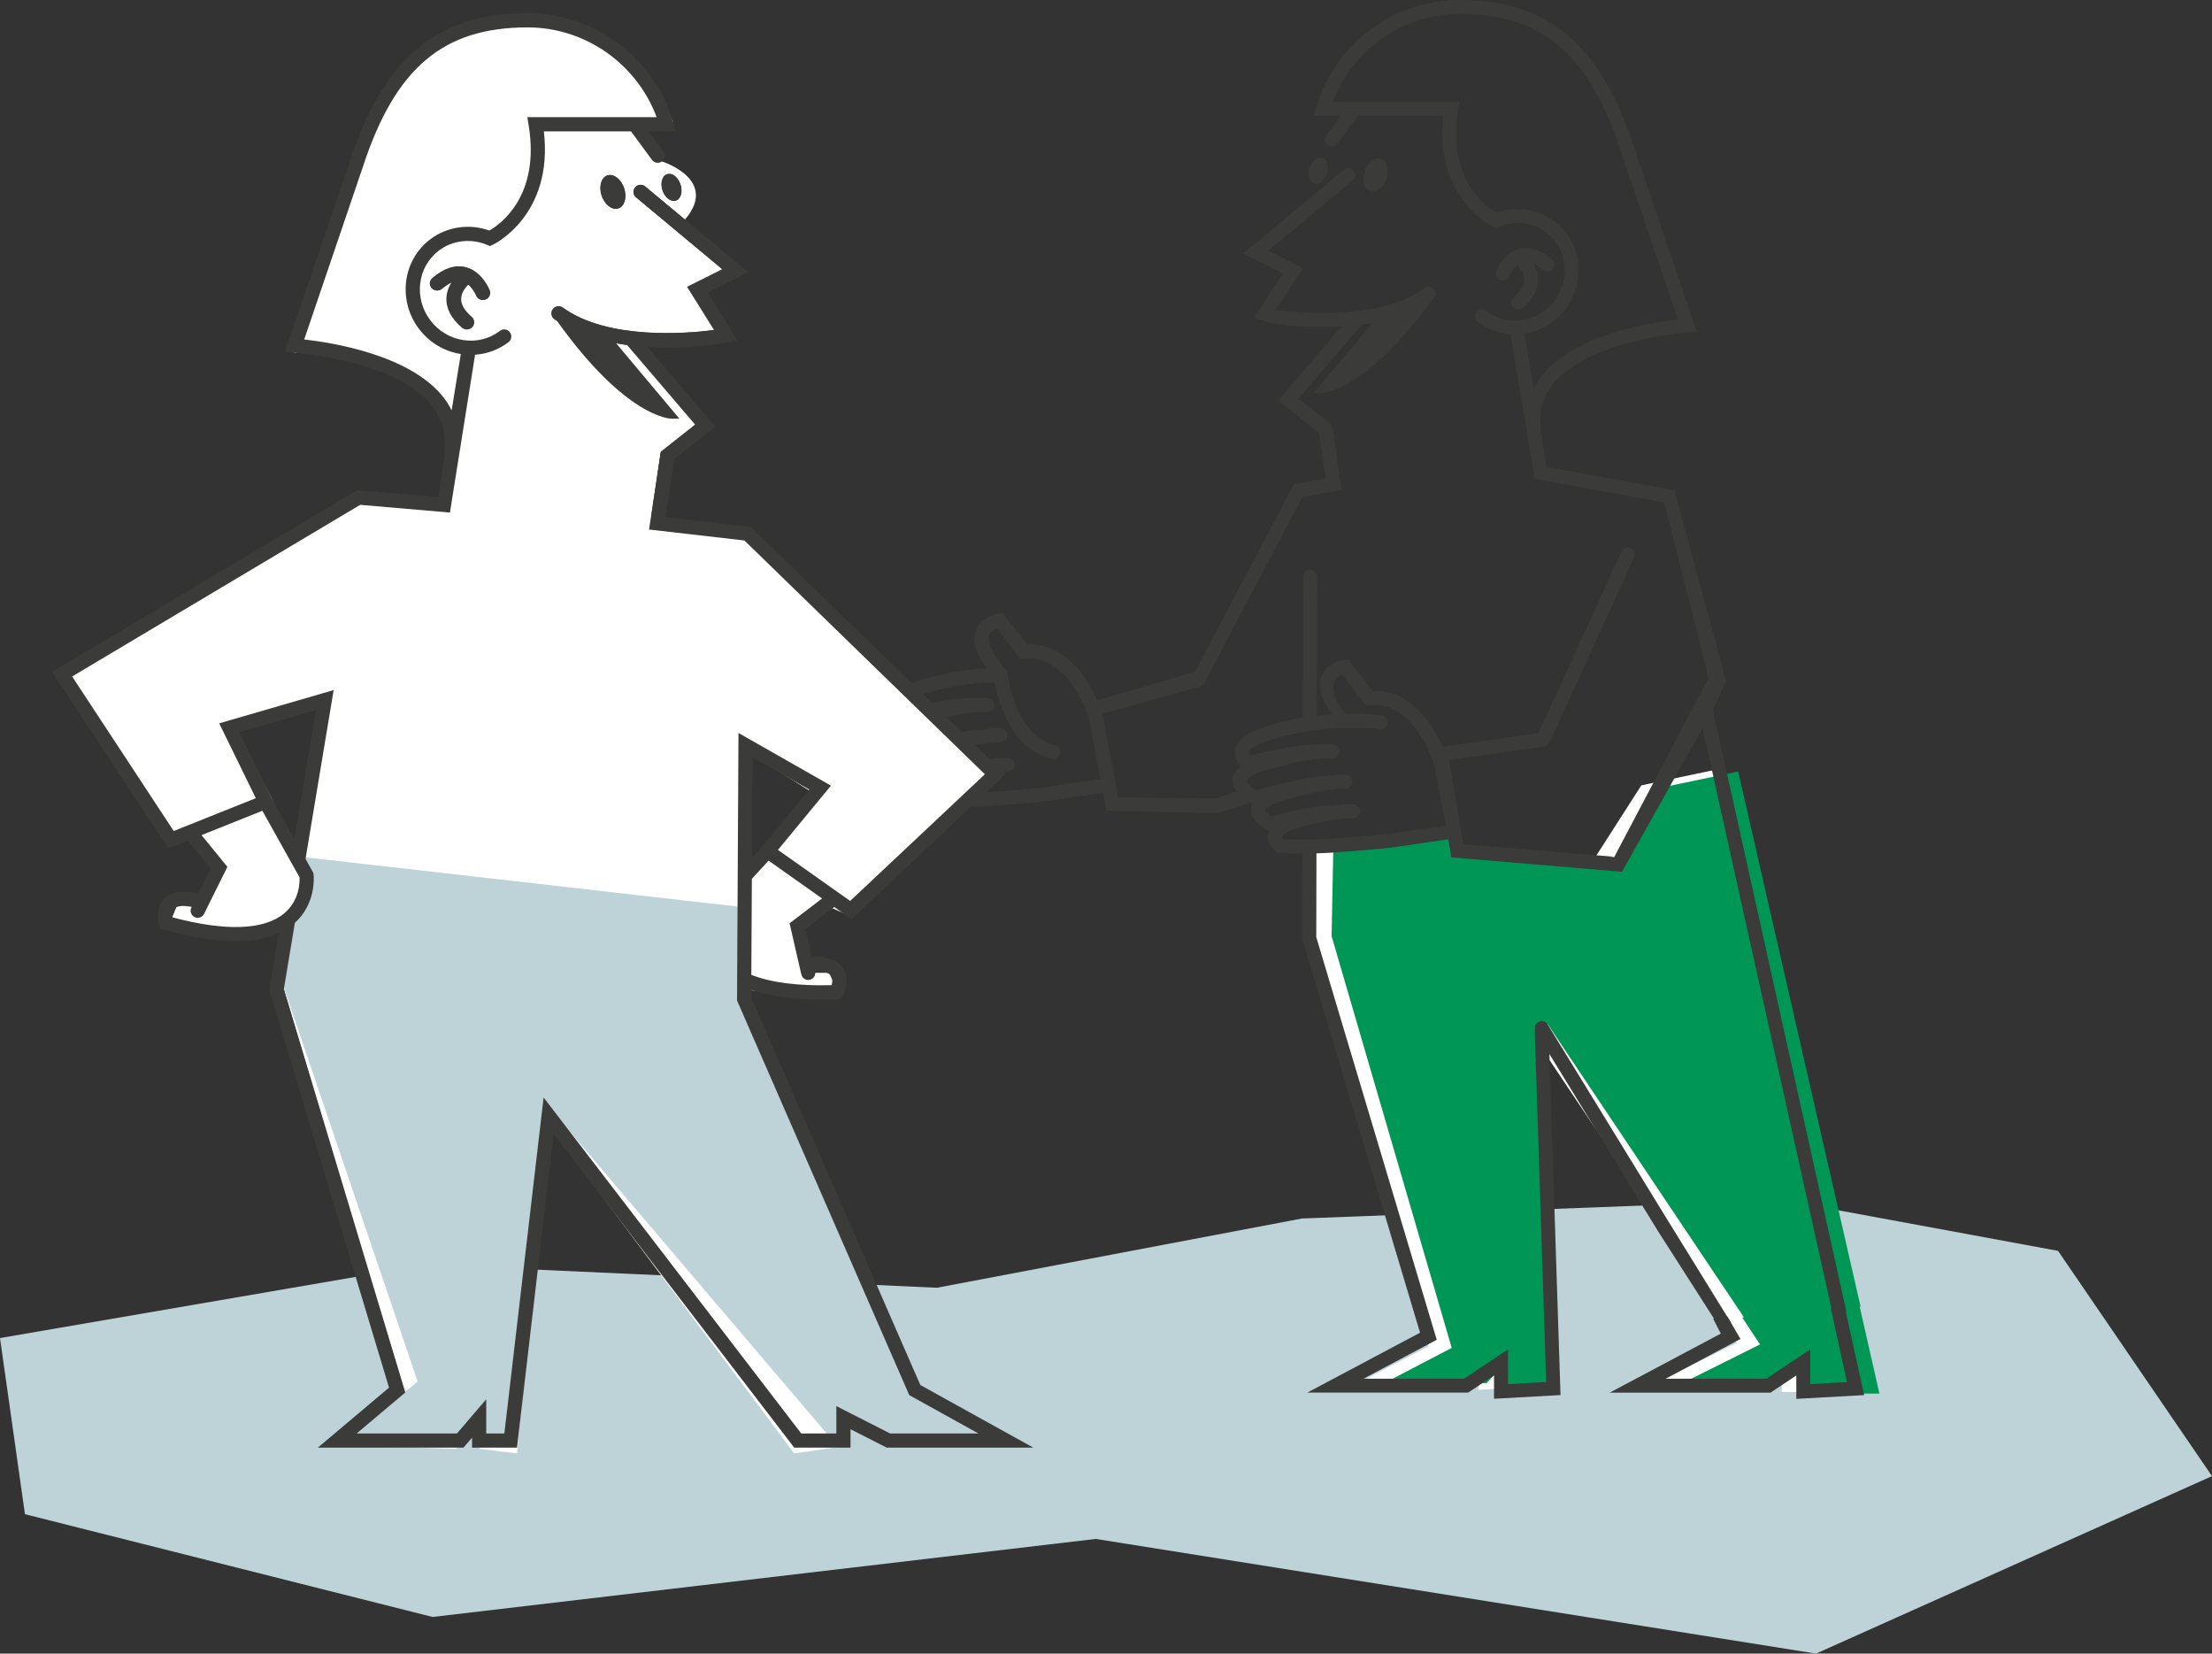 <?xml version="1.0" encoding="UTF-8"?>
<svg id="Layer_1" data-name="Layer 1" xmlns="http://www.w3.org/2000/svg" xmlns:xlink="http://www.w3.org/1999/xlink" viewBox="0 0 1321.57 987.76">
  <rect x="0" y="0" width="1321.57" height="987.76" fill="#333333" stroke="none"/>
  <defs>
    <style>
      .cls-1 {
        fill: none;
      }

      .cls-2 {
        fill: #bed3d7;
      }

      .cls-3 {
        fill: #3b3b3a;
      }

      .cls-4 {
        clip-path: url(#clippath-1);
      }

      .cls-5 {
        clip-path: url(#clippath-3);
      }

      .cls-6 {
        clip-path: url(#clippath-2);
      }

      .cls-7 {
        fill: #fff;
      }

      .cls-8 {
        fill: #009656;
      }

      .cls-9 {
        clip-path: url(#clippath);
      }
    </style>
    <clipPath id="clippath">
      <rect class="cls-1" x="0" width="1321.57" height="987.76"/>
    </clipPath>
    <clipPath id="clippath-1">
      <rect class="cls-1" x="0" width="1321.57" height="987.76"/>
    </clipPath>
    <clipPath id="clippath-2">
      <rect class="cls-1" x="0" width="1321.57" height="987.76"/>
    </clipPath>
    <clipPath id="clippath-3">
      <rect class="cls-1" x="0" width="1321.57" height="987.76"/>
    </clipPath>
  </defs>
  <polygon class="cls-2" points="777.87 727.86 559.8 769.23 254.93 755.46 0 799.28 14.91 904.49 258.46 965.88 654.69 919.27 1085.01 987.76 1321.57 881.75 1229.58 747.19 1065.58 716.92 777.87 727.86"/>
  <polygon class="cls-7" points="1108.97 831.51 1097.18 779.55 1097.72 779.5 1024.6 459.87 980.62 469.13 951.68 514.27 856.77 508.48 854.46 498.07 782.69 506.16 781.68 558.25 853.44 804.2 810.68 826.52 874.32 825.21 883.87 814.99 883.22 830.19 916.8 828.17 910.15 616.13 910.65 610.65 1028.02 785.93 1027.02 786.03 1037.63 802.13 990.87 825.43 1043 827.75 1064.98 813.28 1064.41 831.51 1108.97 831.51"/>
  <polygon class="cls-8" points="1122.86 832.46 1111.07 780.51 1111.61 780.45 1038.49 460.82 994.51 470.08 965.57 515.22 870.66 509.44 868.35 499.02 796.58 507.12 795.57 559.21 867.33 805.15 824.57 827.48 888.2 826.16 897.76 815.95 897.1 831.14 930.69 829.13 924.04 617.08 924.54 611.6 1041.91 786.89 1040.91 786.98 1051.52 803.08 1004.76 826.39 1056.89 828.7 1078.87 814.23 1078.3 832.46 1122.86 832.46"/>
  <g class="cls-9">
    <path class="cls-3" d="M766.46,501.27c-.35-.45-.62-.94-.56-1.25,0-.02.63-2.75,10.46-5.68,20.73-6.18,31.61-5.54,31.73-5.54,2.27.17,4.29-1.58,4.45-3.88.16-2.3-1.55-4.28-3.86-4.45-.29-.02-4.63-.29-12.82.9-.06-.02-.11-.05-.18-.05-.43-.03-10.58-.73-36.25,6.32-1.93-1.31-3.56-3.05-3.49-3.84.06-.66,2.11-3.08,10.38-5.54,24.67-7.36,37.32-7.22,37.44-7.22,2.29.04,4.21-1.8,4.25-4.11.05-2.3-1.78-4.21-4.08-4.26-.3,0-4.44-.06-12.35,1.15-.22-.03-.43-.12-.66-.12-.43,0-10.86.16-40.18,8.28-3.22-1.83-5.99-4.42-5.9-5.66.06-.8,2.26-3.49,11.51-6.24,27.8-8.29,39.04-7.01,39.15-7,2.27.29,4.37-1.31,4.68-3.59.31-2.27-1.26-4.36-3.53-4.69-.2-.03-2.32-.3-6.67-.05-.21-.03-.39-.14-.62-.14-.67-.02-16.15-.32-42.4,6.75-.46-.63-.8-1.38-.69-2,.08-.39,1.08-3.94,13.32-7.59,2.22-.66,4.34-1.26,6.4-1.84,11.93-3.02,34.15-7.17,58.5-4.29.36.04.72.03,1.06-.02,1.83-.26,3.33-1.72,3.57-3.63.26-2.29-1.37-4.36-3.66-4.63-7.46-.87-14.69-1.13-21.52-.99-10-12.05-7.34-17.48-6.61-19.37.81-2.1,3.03-3.26,4.74-3.86l13.9,18.24,2.31-.22c26.74-2.51,37.8,33.6,37.9,33.96.13.45.38.83.63,1.18l6.96,36.86-34.63,5.04c-21.48,2.02-31.03,2.56-31.12,2.57-.32.02-11.14,1.15-31.55.53M622.85,470.49c-21.48,2.01-31.03,2.56-31.12,2.56-.32.03-11.14,1.16-31.55.54-.34-.45-.61-.94-.56-1.25,0-.03.63-2.76,10.46-5.69,20.73-6.19,31.61-5.56,31.72-5.54,2.27.16,4.29-1.59,4.45-3.88.17-2.3-1.55-4.3-3.86-4.46-.29-.02-4.63-.3-12.82.9-.06,0-.11-.05-.18-.05-.43-.02-10.57-.72-36.25,6.33-1.93-1.31-3.57-3.05-3.49-3.84.07-.65,2.11-3.08,10.38-5.54,24.67-7.37,37.32-7.25,37.44-7.25,2.3.05,4.21-1.79,4.26-4.1.05-2.3-1.79-4.21-4.08-4.26-.31,0-4.44-.05-12.36,1.15-.22-.03-.42-.12-.64-.12-.44,0-10.87.17-40.2,8.29-3.22-1.82-5.99-4.41-5.89-5.65.06-.8,2.25-3.49,11.5-6.25,27.81-8.3,39.04-7.01,39.15-7.01,2.28.29,4.38-1.31,4.69-3.59.31-2.27-1.25-4.37-3.53-4.69-.2-.03-2.31-.29-6.67-.04-.21-.04-.39-.14-.61-.15-.67-.02-16.16-.32-42.4,6.76-.46-.63-.8-1.38-.68-2,.06-.39,1.06-3.94,13.3-7.59,25.33-7.56,40.79-6.16,40.95-6.13.02,0,.03-.02.05-.02,2.22,11.45,10.08,39.88,34,45.29.51.12,1.02.14,1.5.07,1.68-.23,3.11-1.48,3.5-3.22.51-2.25-.9-4.49-3.16-5-23.66-5.35-28.27-42.48-28.31-42.86l-.15-1.28-.84-.97c-11.11-12.82-10.57-18.72-9.82-20.66.81-2.11,3.03-3.26,4.73-3.87l13.92,18.24,2.31-.22c26.74-2.51,37.8,33.59,37.9,33.95.14.45.38.83.63,1.18l6.96,36.86-34.63,5.06ZM910.87,199.35c9.67-1.54,18.3-6.69,24.33-14.56,12.67-16.54,9.84-40.06-6.29-52.42-9.82-7.52-22.94-9.46-34.75-5.24-6.29-3.61-29.78-20.08-22.99-61.48l.79-4.83h-75.64c11.56-31.19,41.81-52.53,75.43-52.53,49.52,0,77.47,23.67,96.46,81.69l34.27,100.85c-15.65,1.72-61.09,8.72-80.96,33.19-2.13,2.64-3.87,5.39-5.29,8.26l-5.36-32.94ZM990.83,735.82l36.94,57.71,6.15-3.84-38.16-61.77-71.07-115.9c-1.21-1.97-3.78-2.58-5.74-1.38-1.57.96-2.22,2.78-1.83,4.49-.06.32-.17.61-.16.94l6.81,209.48-22.78,1.27v-20.75l-26.26,17.51h-60.14l43.8-23.27-71.98-240.54.11-50.03c7.8-.2,11.9-.63,12.18-.66.17,0,9.54-.54,31.43-2.59l35.16-5.12,1.8,10.8,101.97,8.6,48.16-85.89,77.98,351.31,7.95-2.65-79.8-359.59,7.89-17.18-30.93-113.96-76.44-13.94-3.44-20.78c.28-.67.39-1.39.29-2.15-1.43-10.16.94-18.88,7.25-26.66,21.44-26.42,79.83-30.62,80.41-30.65l5.39-.36-37.68-110.89C956.03,26.14,924.83,0,871.75,0c-39.16,0-74.17,26.24-85.14,63.8l-1.55,5.31h15.98l-8.67,11.79c-1.35,1.85-.96,4.45.88,5.8.74.54,1.6.81,2.46.81,1.28,0,2.53-.6,3.34-1.69l12.29-16.71h50.98c-5.75,49.39,29.5,66.17,29.87,66.34l1.65.76,1.68-.7c9.51-4,20.38-2.68,28.36,3.44,12.5,9.58,14.63,27.89,4.75,40.79-4.8,6.27-11.69,10.35-19.38,11.48-7.65,1.11-15.19-.8-21.24-5.43-1.83-1.4-4.42-1.05-5.81.77-1.4,1.81-1.05,4.42.77,5.81,5.73,4.39,12.49,6.89,19.57,7.35l14.16,84.69c-.05.49,0,.9.2,1.23l.07.4h.43c.16.09.34.16.57.2l76.35,13.94,26.5,104.82-56.41,106.99-2.94-.25h2.37s-89.46-7.49-89.46-7.49l-1.36-7.21-7.18-43.12,58.07-8.16-.17-.53c.95-.39,1.77-1.08,2.23-2.09l50.34-110.25c.96-2.1.04-4.56-2.06-5.52-2.08-.94-4.56-.03-5.52,2.06l-49.59,108.58-57.41,8.01c-4.96-11.61-17.72-34.21-41.88-33.42l-14.27-18.7-2.37.29c-.4.05-10.49,1.37-13.7,9.72-2.37,6.12-.26,13.62,6.26,22.75-3.16.22-6.19.52-9.09.87l.18-82.96c0-2.3-1.86-4.17-4.17-4.17s-4.17,1.86-4.17,4.17l-.2,84.17c-14.25,2.39-23.62,5.68-24.34,5.93-.08.03-.13.1-.21.13-9.6,3.37-14.79,7.66-15.75,13.05-.79,4.48,1.59,7.93,3.4,9.84-3.06,2.31-4.71,4.94-4.93,7.93-.21,2.71.83,5.1,2.36,7.15l-12.05,4.09-58.71-.32-9.47-50.2,59.95-16.64,59.44-112.72,23.49-4.45-5.54-38.4-20.21-16,37.79-44.19c2.15-.29,4.3-.6,6.45-.99l-35.01,41.71,4.47.02h0c1.21,0,26.4-.8,66.09-55.53.14-.1.29-.19.43-.29.67-.49,1.08-1.16,1.36-1.87l.16-.11-.14.05c.47-1.26.39-2.7-.45-3.87-1.35-1.86-3.94-2.27-5.79-.93-26.55,19.18-72.91,15.13-88.89,13.03l16.2-25.14-20.58-10.29,50.42-42.03c1.76-1.46,2-4.08.53-5.84-1.47-1.76-4.08-2-5.84-.53l-60.18,50.14,23.66,11.83-17.08,26.49,11.21,3.54c6.23.86,17.11,2.05,29.88,2.05,3.57,0,7.31-.1,11.11-.32l-37.82,44.23,24.41,19.33,3.94,27.29-18.97,3.2-59.11,112.21-58.6,17.01c-4.95-11.62-17.72-34.21-41.88-33.41l-14.27-18.7-2.38.29c-.4.05-10.48,1.37-13.7,9.73-2.4,6.21-.22,13.84,6.56,23.16-6.95.07-20.42,1.11-38.87,6.6-11.83,3.53-18.1,8.17-19.16,14.18-.78,4.47,1.6,7.93,3.41,9.84-3.06,2.31-4.72,4.94-4.94,7.93-.6,8.09,9.68,13.43,11.92,14.49-.41.9-.71,1.83-.81,2.81-.7,7.25,7.59,11.98,9.26,12.85l1.42.74c-.29.64-.49,1.31-.61,2.01-1.03,5.84,3.98,9.75,4.55,10.18l1.05.78,1.3.04c22.14.77,33.65-.46,34.13-.51.17,0,9.54-.54,31.43-2.6l35.19-5.13,2.01,10.66,66.67,1.39,19.5-6.15c.5.27.91.47,1.2.61-.41.9-.71,1.82-.81,2.8-.7,7.25,7.59,11.98,9.25,12.85l1.42.73c-.28.65-.49,1.32-.61,2.01-1.03,5.84,3.98,9.75,4.55,10.18l1.05.78,1.3.05c5.1.18,9.6.24,13.57.25l-.07,29.73v21.41l70.38,235.17-67.31,35.76h96.11l15.4-10.27v13.98l39.72-2.21-6.63-203.72,65.08,106.14Z"/>
  </g>
  <polygon class="cls-3" points="1113.75 833.36 1102.21 780.84 1093.85 781.66 1103.51 825.58 1081.55 826.8 1081.55 806.06 1055.29 823.57 995.14 823.57 1039.84 799.82 1031.81 786.06 1023.56 787.8 1028.1 796.62 961.7 831.9 1057.81 831.9 1073.21 821.63 1073.21 835.61 1113.75 833.36"/>
  <g class="cls-4">
    <path class="cls-3" d="M828.39,106.75c1.76-5.31.26-10.59-3.36-11.8-3.62-1.21-7.99,2.13-9.76,7.44-1.76,5.32-.26,10.6,3.36,11.8,3.63,1.21,7.99-2.13,9.76-7.44"/>
    <path class="cls-3" d="M785.03,109.63c2.9.97,6.39-1.7,7.8-5.95,1.42-4.25.21-8.48-2.68-9.44-2.9-.97-6.4,1.7-7.81,5.95-1.42,4.25-.21,8.48,2.69,9.43"/>
    <path class="cls-3" d="M927.68,160.71c1.49-1.74,1.28-4.36-.47-5.85-6.7-5.71-13.2-7.83-19.3-6.28-9.55,2.4-13.8,13.01-13.97,13.46-.84,2.13.22,4.54,2.35,5.37.49.2,1.01.29,1.51.29,1.65,0,3.22-1,3.86-2.63.56-1.38,2.23-4.42,4.72-6.5,1.7,1.66,4.16,4.66,4.31,8.27.15,3.48-1.94,7.09-6.2,10.74-1.74,1.48-1.96,4.11-.46,5.85.82.96,1.98,1.45,3.15,1.45.96,0,1.92-.33,2.69-1,6.33-5.41,9.39-11.28,9.1-17.46-.15-3.52-1.42-6.57-2.97-9.04,1.83.79,3.78,2.04,5.85,3.8,1.74,1.48,4.35,1.27,5.84-.48"/>
  </g>
  <polyline class="cls-7" points="397.78 312.4 450.25 322.82 595.69 465.75 507.93 547.24 496.64 542.23 477.83 557.27 482.85 581.09 495.39 581.09 501.66 594.89 470.46 594.95 446.49 591.12 445.23 524.68 489.12 475.78 445.23 448.2 440.33 601.09 547.08 834.31 599.45 863.19 532.92 864.03 506.03 849.87 503.2 864.03 474.51 868.2 327.39 671.36 308.88 868.2 286.6 865.45 288.01 852.71 272.44 865.45 225 864.14 213.29 849.39 242.15 835.26 164.4 573.57 191.97 421.87 150.6 433.15 138.89 432.19 162.38 477.02 183.62 527.3 173.35 550.54 152.78 557.19 114.59 557.19 102.87 547.92 107.64 536.36 121.53 539.83 128.48 518.99 114.59 498.16 100.7 501.63 34.72 404.41 126.78 350.41 217.05 300.26 261.46 300.5"/>
  <polygon class="cls-2" points="167.98 585.22 249.52 825.17 204.22 863.39 272.44 861.98 288.01 849.24 286.6 861.98 307.83 863.38 327.65 660.95 497.52 860.56 503.2 860.56 506.02 846.4 532.92 860.56 603.7 860.56 547.07 830.83 445.15 604.33 445.15 542.04 182.27 512.08 182.55 533.55 173.35 550.54 167.98 585.22"/>
  <g class="cls-6">
    <path class="cls-3" d="M169.93,545.48c9.02-7.66,9.18-18.44,9.03-21.42l-22.21-39.74-36.33,14.53,15.44,18.95-13.93,28.08c-.73,1.49-2.23,2.37-3.79,2.37-.64,0-1.28-.15-1.89-.45-2.1-1.04-2.95-3.58-1.91-5.68l.19-.39c-4.95-.96-8.58-.66-10.24.94-1.3,1.25-1.52,3.47-1.42,5.26,31.95,8.54,55.11,7.69,67.06-2.44M162.38,477.02l13.53,24.2,12.85-77.1-45.76,13.29,19.39,39.62ZM449.6,452.36l-.32,60,6.14-6.66,28.09-34.04-33.9-19.3ZM491.16,536.69l-31.95-22.59-10.01,10.86-.31,57.36c11.67,4.61,27.72,6.69,47.92,6.16.52-1.7.82-3.92-.15-5.44-1.25-1.94-4.71-3.08-9.73-3.29l.09.43c.53,2.27-.9,4.55-3.18,5.08-.32.07-.64.11-.96.11-1.93,0-3.67-1.33-4.12-3.29l-1.25-5.4-5.77-25.16,19.42-14.82ZM268.56,306.15l-53.35-4.59-172.11,102.53,60.68,92.31,49.05-19.62-21.87-44.7,68.38-19.86-16.8,100.84,4.69,8.42.11.82c.09.71,1.84,17.21-11.17,28.95l-6.59,39.58,72.57,240.96-29.05,24.47h59.91l17.49-20.42v20.42h10.83l23.45-200.68,153.91,200.68h20.98v-16.34l32.11,16.34h52.76l-41.3-22.89-102.9-235.74.87-159.79,55.25,31.46-31.66,38.38,43.14,30.49,80.47-75.66-143.67-139.66-56.61-6.5M397.78,308.93l50.79,5.82,152.11,147.85-91.97,86.48-10.3-7.27-17.18,13.12,3.74,16.3c9.43-.03,15.79,2.41,18.86,7.28,4.41,6.96.09,15.23-.41,16.15l-1.17,2.1-2.4.09c-3.11.12-6.13.18-9.09.18-16.84,0-30.86-1.93-41.91-5.69l-.03,4.52,101.04,231.46,67.48,37.4h-87.59l-21.6-10.99v10.99h-33.64l-143.73-187.4-21.89,187.4h-26.85v-5.97l-5.11,5.97h-87.03l42.53-35.83-71.53-237.52,5.65-33.93c-6.98,3.18-15.51,4.8-25.59,4.8-12.13,0-26.47-2.3-42.96-6.9l-2.33-.65-.63-2.3c-.27-1.01-2.54-10.06,3.36-15.81,4.12-4.01,10.87-4.91,20.04-2.7l7.42-14.97-13.67-16.77-11.69,4.69-69.33-105.51,182.07-108.47,48.24,4.16"/>
    <path class="cls-7" d="M268.47,312.89l1.96-51.15s-5.96-53-94.7-51l42.89-125.44S253.63-19.72,355.85,20.89c0,0,33.98,18.88,46.39,52.15l-25.39,1.06,18.61,22.33s36.01,11.27,12.2,36.48l33.6,30.8-25.2,8.4,19.6,29.41-57.11,1.02,41.58,51.2-25.4,16.81-7.98,52.54-118.27-10.22Z"/>
    <path class="cls-3" d="M362.99,104.85c-3.7,1.23-5.23,6.64-3.43,12.06,1.8,5.43,6.26,8.83,9.96,7.6,3.7-1.23,5.24-6.63,3.43-12.06-1.8-5.43-6.26-8.83-9.97-7.6"/>
    <path class="cls-3" d="M398.62,104.13c-2.96.98-4.19,5.31-2.75,9.64,1.44,4.34,5.01,7.06,7.97,6.08,2.96-.98,4.2-5.3,2.75-9.64-1.44-4.35-5.01-7.07-7.97-6.09"/>
    <path class="cls-3" d="M279.92,169.85c2.53,2.13,4.25,5.22,4.81,6.64.66,1.67,2.25,2.68,3.94,2.68.52,0,1.04-.09,1.54-.29,2.18-.85,3.26-3.31,2.4-5.48-.18-.46-4.52-11.3-14.27-13.76-6.23-1.57-12.87.6-19.71,6.42-1.79,1.52-2,4.19-.49,5.97,1.52,1.79,4.19,2,5.97.49,2.12-1.79,4.11-3.07,5.98-3.88-1.59,2.54-2.88,5.65-3.04,9.24-.29,6.31,2.84,12.31,9.3,17.83.8.68,1.78,1.02,2.75,1.02,1.19,0,2.38-.5,3.22-1.48,1.53-1.78,1.31-4.45-.46-5.97-4.35-3.73-6.49-7.42-6.34-10.97.15-3.7,2.67-6.76,4.41-8.45"/>
  </g>
  <polyline class="cls-3" points="394.73 270.57 388.34 315.34 397.78 308.08 402.91 273.22"/>
  <g class="cls-5">
    <path class="cls-3" d="M440.52,203.47l-17.69-28.74,24.16-12.08-61.46-51.22c-1.79-1.5-4.46-1.25-5.96.54-1.5,1.79-1.25,4.47.54,5.96l51.51,42.93-21.03,10.51,16.55,25.67c-16.33,2.15-63.68,6.28-90.8-13.31-1.89-1.37-4.54-.94-5.92.95-1.36,1.89-.94,4.55.96,5.92,18.79,13.58,45.42,16.88,66.92,16.88,13.04,0,29.66-1.89,42.22-4.01"/>
    <path class="cls-3" d="M268.83,306.08l15.01-94.2c7.23-.48,14.14-3.03,19.99-7.51,1.86-1.42,2.21-4.08.78-5.94-1.42-1.86-4.08-2.21-5.93-.79-6.17,4.73-13.88,6.69-21.69,5.54-7.86-1.15-14.89-5.31-19.79-11.72-10.1-13.19-7.93-31.88,4.85-41.67,8.15-6.24,19.25-7.59,28.96-3.52l1.72.72,1.69-.78c.38-.17,36.38-17.31,30.51-67.74h52.06s12.55,17.06,12.55,17.06c.84,1.13,2.11,1.72,3.42,1.72.87,0,1.75-.26,2.51-.82,1.88-1.38,2.29-4.04.9-5.92l-8.85-12.05h16.32l-1.59-5.43c-11.21-38.36-46.96-65.15-86.96-65.15-54.21,0-86.09,26.7-106.56,89.23l-38.49,113.26,5.5.36c.6.04,60.24,4.32,82.13,31.3,6.45,7.94,8.87,16.85,7.4,27.23-.11.77.02,1.52.29,2.2l-3.71,26.02,6.99,8.6Z"/>
    <path class="cls-7" d="M264.44,236.7c-20.29-24.99-66.69-32.15-82.69-33.91l35-102.99c19.4-59.26,47.95-83.44,98.52-83.44,34.34,0,65.23,21.79,77.03,53.64h-77.25s.8,4.93.8,4.93c6.94,42.29-17.05,59.11-23.48,62.79-12.05-4.31-25.47-2.33-35.49,5.35-16.49,12.63-19.37,36.65-6.43,53.55,6.16,8.04,14.98,13.29,24.86,14.86l-5.48,33.64c-1.45-2.92-3.23-5.74-5.41-8.43"/>
    <path class="cls-3" d="M362.83,104.74c-3.7,1.23-5.24,6.64-3.44,12.08,1.81,5.44,6.28,8.85,9.98,7.61,3.71-1.23,5.25-6.64,3.44-12.07-1.8-5.44-6.27-8.85-9.98-7.62"/>
    <path class="cls-3" d="M395.78,113.68c1.45,4.35,5.02,7.08,7.99,6.09,2.96-.99,4.2-5.31,2.75-9.67-1.45-4.35-5.02-7.08-7.99-6.09-2.97.99-4.2,5.32-2.75,9.67"/>
    <path class="cls-3" d="M279.59,169.86c2.54,2.13,4.25,5.24,4.83,6.66.66,1.66,2.26,2.68,3.94,2.68.52,0,1.04-.1,1.55-.29,2.19-.86,3.26-3.32,2.41-5.5-.18-.46-4.52-11.32-14.3-13.78-6.26-1.57-12.89.6-19.75,6.43-1.79,1.52-2,4.2-.49,5.99,1.52,1.78,4.19,2,5.99.49,2.12-1.8,4.11-3.09,5.99-3.89-1.59,2.54-2.88,5.66-3.05,9.26-.29,6.33,2.85,12.33,9.31,17.87.8.68,1.79,1.01,2.76,1.01,1.2,0,2.39-.5,3.22-1.48,1.52-1.78,1.31-4.46-.46-5.99-4.36-3.73-6.5-7.42-6.35-10.98.15-3.7,2.66-6.77,4.41-8.47"/>
    <path class="cls-3" d="M385.41,111.33c-1.81-1.51-4.48-1.25-5.98.54-1.5,1.8-1.26,4.48.54,5.98l51.6,43.01-20.99,10.5,16.02,25.82c-16.83,2.17-63.63,6-90.49-13.4-1.9-1.37-4.55-.94-5.93.96-1.37,1.9-.94,4.55.96,5.92.57.42,1.17.79,1.76,1.18,41.08,57.47,67.21,58.26,68.46,58.26h.02l4.53-.02-37.74-44.97c2.17.39,4.33.7,6.5.99.02.02.02.03.03.05l40.57,47.45-20.51,16.23-5.74,38.97c.63.08,1.27.18,1.92.32,2.1.46,4.3.53,6.56.36l5.19-35.09,24.77-19.61-40.65-47.54c3.9.22,7.73.33,11.39.33,19.57,0,34.89-2.74,36.2-2.98l6.11-1.13-17.8-28.68,24.28-12.14-61.58-51.32Z"/>
  </g>
</svg>